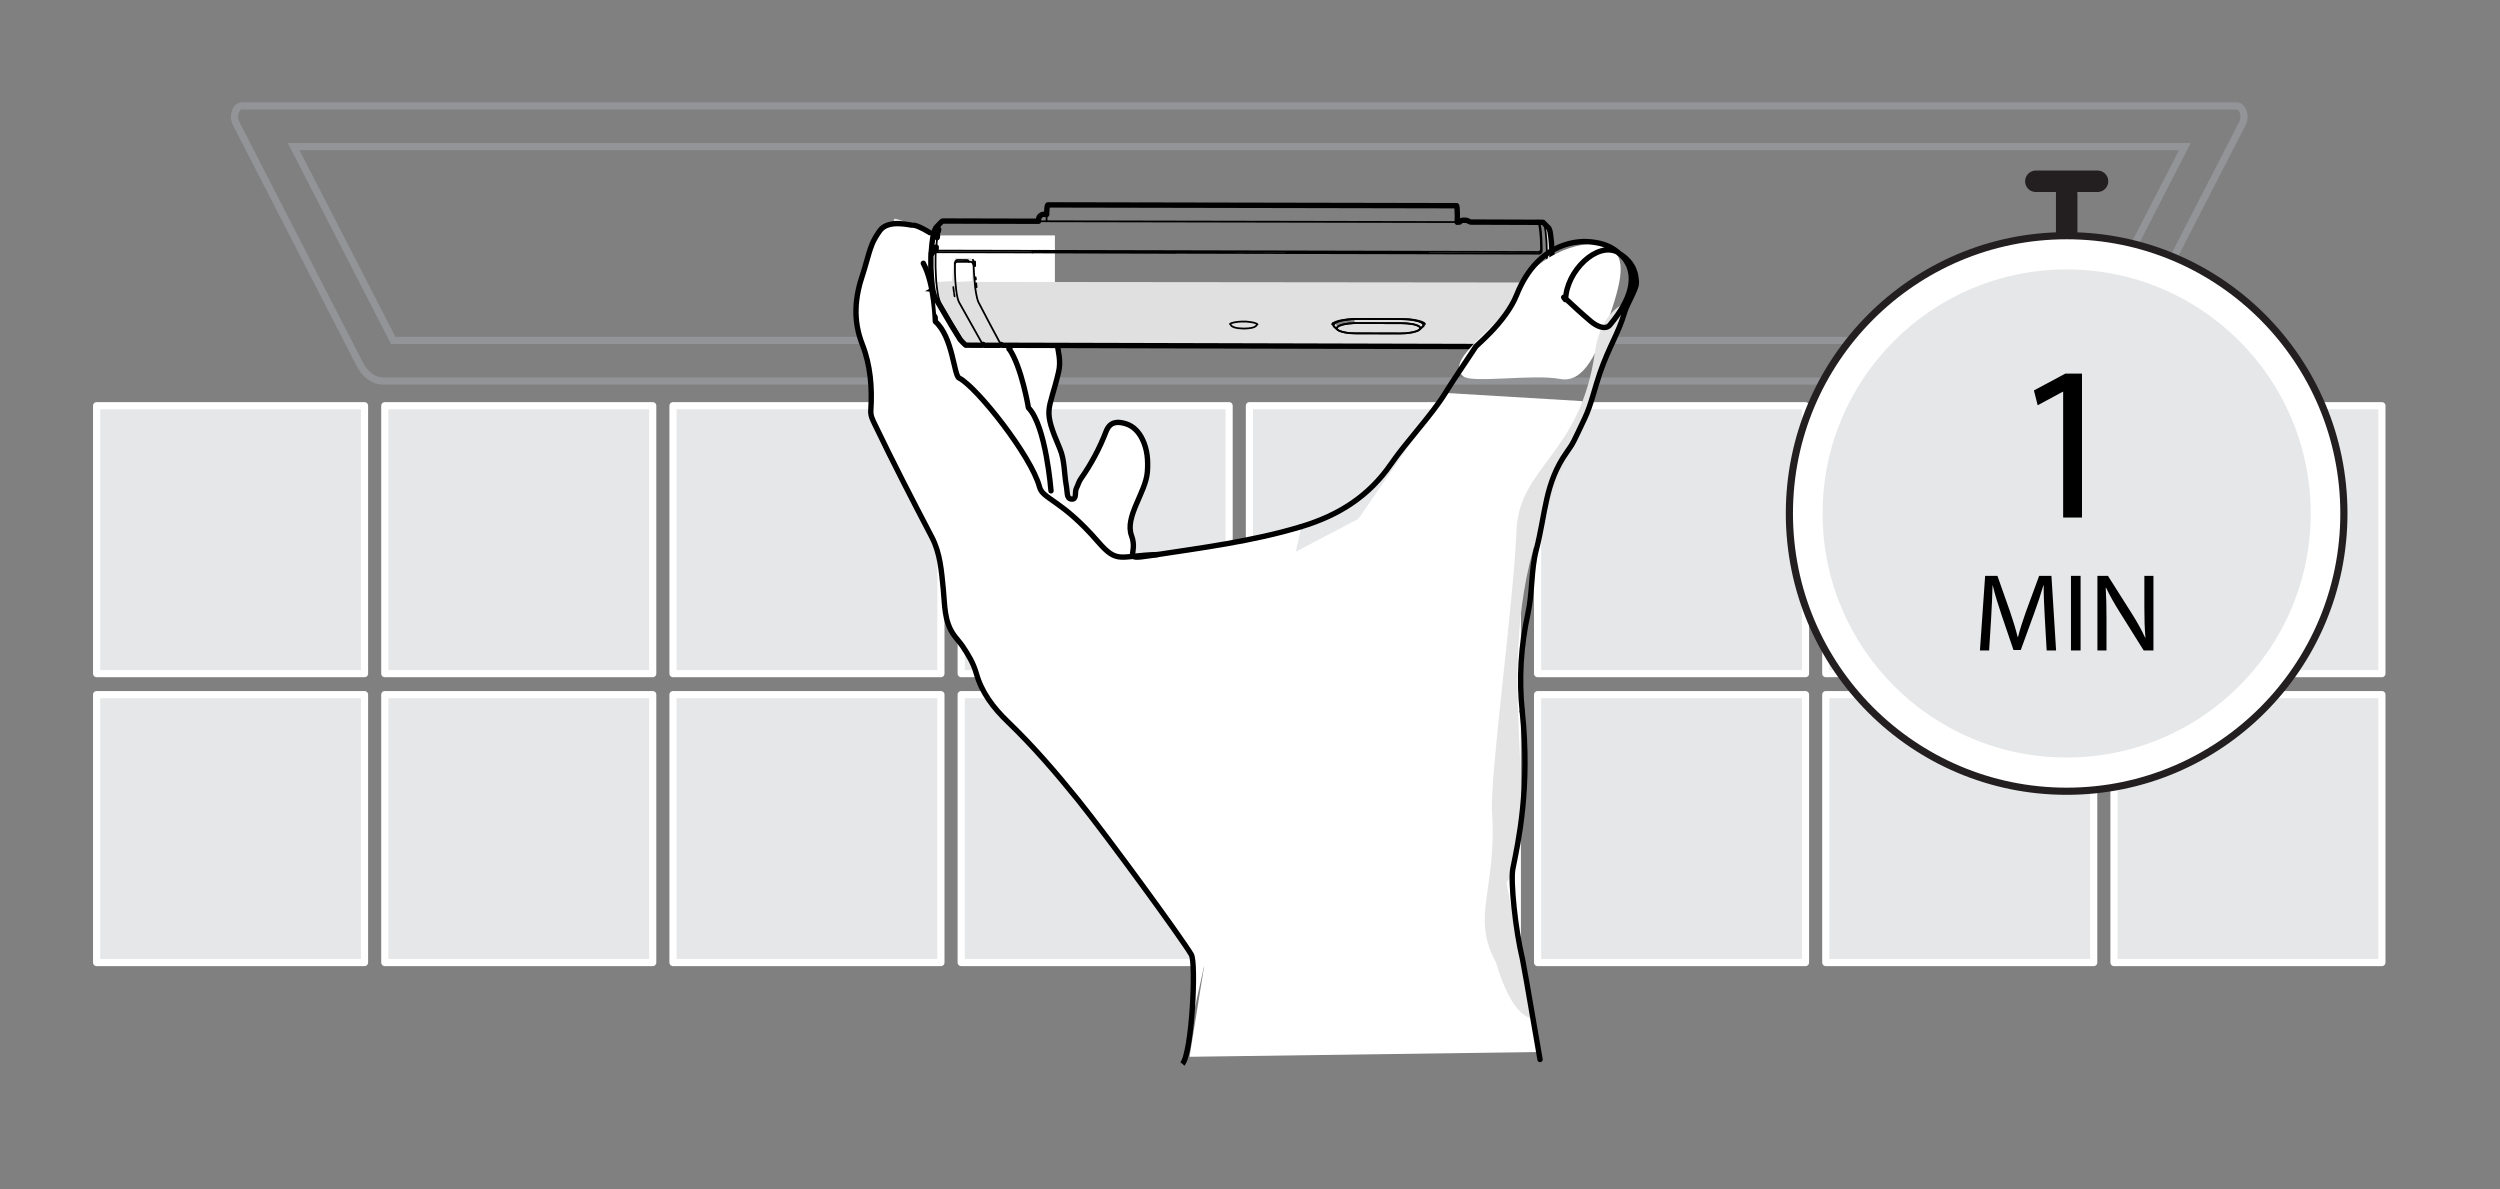 <?xml version="1.0" encoding="UTF-8"?>
<!-- Generator: Adobe Illustrator 26.0.2, SVG Export Plug-In . SVG Version: 6.00 Build 0)  --><svg xmlns="http://www.w3.org/2000/svg" version="1.1" id="Layer_1" x="0px" y="0px" width="349px" height="166px" viewBox="0 0 349 166" enable-background="new 0 0 349 166" xml:space="preserve">
<rect x="0" y="0" width="349" height="166" fill="#808080" stroke="none"/>
<rect x="13.487" y="56.638" fill="#E6E7E8" stroke="#FFFFFF" stroke-linecap="round" stroke-linejoin="round" stroke-miterlimit="10" width="37.401" height="37.401"/>
<rect x="53.719" y="56.638" fill="#E6E7E8" stroke="#FFFFFF" stroke-linecap="round" stroke-linejoin="round" stroke-miterlimit="10" width="37.401" height="37.401"/>
<rect x="93.951" y="56.638" fill="#E6E7E8" stroke="#FFFFFF" stroke-linecap="round" stroke-linejoin="round" stroke-miterlimit="10" width="37.401" height="37.401"/>
<rect x="134.183" y="56.638" fill="#E6E7E8" stroke="#FFFFFF" stroke-linecap="round" stroke-linejoin="round" stroke-miterlimit="10" width="37.401" height="37.401"/>
<rect x="174.416" y="56.638" fill="#E6E7E8" stroke="#FFFFFF" stroke-linecap="round" stroke-linejoin="round" stroke-miterlimit="10" width="37.401" height="37.401"/>
<rect x="214.648" y="56.638" fill="#E6E7E8" stroke="#FFFFFF" stroke-linecap="round" stroke-linejoin="round" stroke-miterlimit="10" width="37.401" height="37.401"/>
<rect x="254.88" y="56.638" fill="#E6E7E8" stroke="#FFFFFF" stroke-linecap="round" stroke-linejoin="round" stroke-miterlimit="10" width="37.401" height="37.401"/>
<rect x="295.112" y="56.638" fill="#E6E7E8" stroke="#FFFFFF" stroke-linecap="round" stroke-linejoin="round" stroke-miterlimit="10" width="37.401" height="37.401"/>
<rect x="13.487" y="96.97" fill="#E6E7E8" stroke="#FFFFFF" stroke-linecap="round" stroke-linejoin="round" stroke-miterlimit="10" width="37.401" height="37.401"/>
<rect x="53.719" y="96.97" fill="#E6E7E8" stroke="#FFFFFF" stroke-linecap="round" stroke-linejoin="round" stroke-miterlimit="10" width="37.401" height="37.401"/>
<rect x="93.951" y="96.97" fill="#E6E7E8" stroke="#FFFFFF" stroke-linecap="round" stroke-linejoin="round" stroke-miterlimit="10" width="37.401" height="37.401"/>
<rect x="134.183" y="96.97" fill="#E6E7E8" stroke="#FFFFFF" stroke-linecap="round" stroke-linejoin="round" stroke-miterlimit="10" width="37.401" height="37.401"/>
<rect x="174.416" y="96.97" fill="#E6E7E8" stroke="#FFFFFF" stroke-linecap="round" stroke-linejoin="round" stroke-miterlimit="10" width="37.401" height="37.401"/>
<rect x="214.648" y="96.97" fill="#E6E7E8" stroke="#FFFFFF" stroke-linecap="round" stroke-linejoin="round" stroke-miterlimit="10" width="37.401" height="37.401"/>
<rect x="254.88" y="96.97" fill="#E6E7E8" stroke="#FFFFFF" stroke-linecap="round" stroke-linejoin="round" stroke-miterlimit="10" width="37.401" height="37.401"/>
<rect x="295.112" y="96.97" fill="#E6E7E8" stroke="#FFFFFF" stroke-linecap="round" stroke-linejoin="round" stroke-miterlimit="10" width="37.401" height="37.401"/>
<path fill="none" stroke="#929497" stroke-miterlimit="10" d="M312.246,14.787H33.754  c-0.841,0-1.318,1.425-0.809,2.415l17.263,33.613c0.769,1.497,1.966,2.376,3.237,2.376h239.111  c1.271,0,2.468-0.879,3.237-2.376l17.263-33.613C313.564,16.212,313.087,14.787,312.246,14.787z"/>
<polygon fill="none" stroke="#929497" stroke-miterlimit="10" points="54.891,47.523 40.989,20.456 305.011,20.456   291.11,47.523 "/>
<g>
	<path fill="#E4E4E4" d="M132.321,53.344c10.304,14.024,11.478,17.61,16.71,24.648   c5.25,7.062,20.024,1.711,26.049-1.801c0.918-0.535-15.854,2.139-16.911,0.672   c-3.028-4.204,3.645-9.337,1.297-15.568c-0.392-1.039-1.225-1.808-2.314-2.142   c-1.172-0.36-2.21-0.311-2.751,1.1c-0.898,2.341-2.08,4.539-3.525,6.596   c-0.275,0.392-0.392,0.892-0.616,1.325c-0.265,0.513,0.123,1.597-0.693,1.496   c-0.712-0.088-0.538-0.929-0.706-1.845c-0.316-1.717-0.223-3.592-0.893-5.159   c-2.471-5.779-1.528-5.025-0.192-10.721c0.361-1.538-0.031-2.807-0.276-4.35   c-0.467-2.945-4.144-3.689-4.272-4.539c1.111,0.104-0.958,0.249-1.279,0.977   c-0.561,1.27,0.083,1.599-0.375,2.915c-0.114-0.027-0.571,1.786-0.685,1.758   c-0.45-2.177-1.019-5.887-0.892-5.848c0.012-1.176-0.317-2.611-1.13-3.944   c-1.249-0.972-1.646-0.458-4.192-0.772c-0.083,0.413-0.582,0.131-1.195-0.151   c-0.509-0.066-2.487,2.545-3.147,2.452c0.524-0.279,2.586-2.71,3.147-2.452   c0.444,0.057,0.836,0.106,1.195,0.151c0.009-0.047,0.014-0.102,0.013-0.168   c-0.652-3.372-6.486-6.715-7.247-6.529c-0.236,0.058-3.657-1.888-2.403-0.22   c1.531,2.036,4.544,12.621,4.246,13.561"/>
	<path fill="#FFFFFF" stroke="#000000" stroke-width="0.75" stroke-miterlimit="10" d="M181.677,73.508   c-6.84,2.074-14.107,2.99-21.235,4.08c-3.891,0.595-1.503-0.165-2.479-2.806   c-0.982-2.658,2-6.025,2.21-8.916c0.118-1.621,0.004-3.129-0.707-4.572   c-0.491-0.996-1.225-1.808-2.314-2.142c-1.172-0.36-2.21-0.311-2.751,1.1   c-0.898,2.341-2.08,4.539-3.525,6.596c-0.275,0.392-0.392,0.892-0.616,1.325   c-0.265,0.513,0.123,1.597-0.693,1.496c-0.712-0.088-0.538-0.929-0.706-1.845   c-0.316-1.717-0.223-3.592-0.893-5.159c-2.471-5.779-1.528-5.025-0.192-10.721   c0.361-1.538-0.031-2.807-0.276-4.35c-0.467-2.945-4.144-3.689-4.272-4.539   c1.111,0.104-0.958,0.249-1.279,0.977c-0.561,1.27,0.083,1.599-0.375,2.915   c-0.114-0.027-0.571,1.786-0.685,1.758c-0.45-2.177-1.019-5.887-0.892-5.848   c0.012-1.176-0.317-2.611-1.13-3.944c-1.249-0.972-1.646-0.458-4.192-0.772   c-0.083,0.413-0.582,0.131-1.195-0.151c-0.509-0.066-2.487,2.545-3.147,2.452   c0.524-0.279,2.586-2.71,3.147-2.452c0.444,0.057,0.836,0.106,1.195,0.151   c0.009-0.047,0.014-0.102,0.013-0.168c-0.652-3.372-6.486-6.715-7.247-6.529   c-0.236,0.058-3.429-0.923-4.633,0.781c-1.043,1.476-1.232,2.28-1.529,3.22   c-0.295,0.933-0.516,1.891-0.83,2.818c-1.091,3.219-1.417,6.38-0.071,9.81   c1.149,2.929,1.396,6.091,1.188,9.23c-0.049,0.747,0.268,1.332,0.569,1.958   c2.539,5.293,5.224,10.51,7.945,15.711c1.183,2.261,1.35,4.774,1.602,7.269   c0.219,2.169,0.106,4.442,1.444,6.362c0.391,0.561,0.882,1.054,1.26,1.623   c0.783,1.177,1.503,2.357,1.902,3.769c0.761,2.688,2.373,4.81,4.421,6.781   c3.528,3.395,6.736,7.116,9.815,10.937c4.056,5.034,14.551,19.434,15.783,21.55   c0.707,1.215,0.086,13.731-1.243,15.264"/>
	
		<path fill="none" stroke="#000000" stroke-width="0.751" stroke-linecap="round" stroke-linejoin="round" stroke-miterlimit="10" d="   M128.896,36.757c1.576,2.919,1.679,8.13,1.679,8.13c2.446,2.158,2.585,7.516,3.303,7.878   c2.493,1.26,10.108,10.922,11.239,15.218c0.455,1.731,3.023,1.703,8.162,7.636   c2.759,3.185,2.988,1.937,8.287,1.8"/>
	
		<path fill="#FFFFFF" stroke="#000000" stroke-width="0.751" stroke-linecap="round" stroke-linejoin="round" stroke-miterlimit="10" d="   M140.887,48.704c1.735,2.502,2.683,8.217,2.683,8.217c2.452,2.509,3.15,11.599,3.15,11.599"/>
	
		<path opacity="0.2" fill="#FFFFFF" stroke="#000000" stroke-width="0.751" stroke-linecap="round" stroke-linejoin="round" stroke-miterlimit="10" enable-background="new    " d="   M150.395,80.613"/>
	
		<path opacity="0.2" fill="#FFFFFF" stroke="#000000" stroke-width="0.751" stroke-linecap="round" stroke-linejoin="round" stroke-miterlimit="10" enable-background="new    " d="   M217.251,55.913"/>
	<polygon fill="#FFFFFF" points="147.265,47.908 133.604,48.243 130.667,43.772 129.686,32.863 147.265,32.863     "/>
	<g>
		<path fill-rule="evenodd" clip-rule="evenodd" fill="#E0E0E0" d="M216.355,32.127l0.163,1.126v6.919l-0.179,1.305    l-2.285,5.679l-0.751,1.11h-35.166l-43.374-0.196l-1.126-1.289l-2.97-5.01l0.016-0.343l0.196,0.016    l-0.082-2.089l2.121-0.114l0.163-2.611l0.294-0.62h2.138l0.375,0.375l0.163,2.79l0.196,1.567    l0.114-1.387l79.422,0.082l0.179-3.59l-0.261-4.455l0.082-0.016L216.355,32.127z M214.87,35.293    h-84.823l0.163-0.196h70.74L214.87,35.293z M135.693,36.582v2.66l-2.105,0.114l-0.131,0.636    l-0.065-3.606l1.55,0.016L135.693,36.582z M186.41,44.937l1.501-0.375h1.191v0.408l-1.762,0.31    l-0.359,0.228l-0.294-0.016l-0.212-0.196L186.41,44.937z M198.845,45.672h-0.375l0.473-0.359    L198.845,45.672z"/>
		
			<path fill="none" stroke="#000000" stroke-width="0.249" stroke-linecap="round" stroke-linejoin="round" stroke-miterlimit="10" d="    M137.096,47.924c-1.583-2.839-1.583-2.839-3.182-5.679c-0.033-0.065-0.033-0.065-0.049-0.114    c-0.033-0.065-0.033-0.065-0.065-0.131c-0.016-0.049-0.016-0.049-0.033-0.098    c-0.033-0.114-0.033-0.114-0.065-0.212c-0.016-0.065-0.016-0.065-0.033-0.131    c-0.016-0.114-0.016-0.114-0.049-0.245c-0.016-0.065-0.016-0.065-0.033-0.147    c-0.016-0.147-0.016-0.147-0.049-0.294c-0.016-0.13-0.016-0.13-0.033-0.277    c-0.016-0.098-0.016-0.098-0.033-0.196c-0.033-0.277-0.033-0.277-0.049-0.555    c-0.033-0.294-0.033-0.294-0.049-0.571c-0.016-0.31-0.016-0.31-0.033-0.62    c-0.016-0.212-0.016-0.212-0.016-0.424c-0.016-0.163-0.016-0.163-0.016-0.31 M135.807,36.762    c-0.016-0.033-0.016-0.033-0.033-0.065c-0.016-0.016-0.016-0.016-0.049-0.049    c-0.016-0.016-0.016-0.016-0.033-0.033c-0.033-0.016-0.033-0.016-0.065-0.033    c-0.016-0.016-0.033-0.016-0.049-0.016c-0.033-0.016-0.033-0.016-0.049-0.016c-0.033,0-0.033,0-0.049,0     M135.481,36.55c-0.914,0-0.914,0-1.811,0c-0.033,0-0.033,0-0.065,0c-0.033,0-0.033,0-0.065,0.016    c-0.033,0.016-0.033,0.016-0.049,0.016c-0.016,0.016-0.016,0.016-0.033,0.033    c-0.016,0-0.016,0-0.033,0.016c-0.016,0.016-0.016,0.016-0.033,0.033    c-0.016,0.016-0.016,0.016-0.033,0.049c-0.016,0.016-0.016,0.016-0.016,0.033    c-0.016,0.016-0.016,0.016-0.016,0.033c0,0.033,0,0.033-0.016,0.049c0,0.033,0,0.033,0,0.065    c0,0.114,0,0.114,0,0.228c0,0.228,0,0.228,0,0.441c0,0.147,0,0.147,0,0.294 M137.227,48.087    l-0.065-0.065l-0.065-0.098 M133.31,37.92v0.082 M135.872,36.876l0.016,0.033l-0.098-0.179    l0.016,0.033 M133.31,37.855v-0.065 M133.31,37.855v0.065 M135.725,36.631h-0.016 M135.921,37.023    l-0.016-0.065l-0.016-0.049 M135.856,36.631v0.212"/>
		
			<path fill="none" stroke="#000000" stroke-width="0.751" stroke-linecap="round" stroke-linejoin="round" stroke-miterlimit="10" d="    M137.472,48.201c0,0,0,0-0.016,0c-0.016,0-0.016,0-0.016,0c-0.033-0.016-0.033-0.016-0.049-0.016    s-0.016,0-0.016,0c-0.016,0-0.016,0-0.016,0c-0.016-0.016-0.016-0.016-0.049-0.033    c-0.016,0-0.016,0-0.016-0.016c-0.016,0-0.016,0-0.016,0c-0.016-0.016-0.016-0.016-0.033-0.016    c0-0.016,0-0.016,0-0.016c-0.016,0-0.016,0-0.016-0.016 M139.446,48.201c0,0,0,0,0.016,0c0,0,0,0,0.016,0    c0.016,0,0.016,0,0.033,0 M139.74,48.087c-0.016,0.016-0.016,0.016-0.033,0.033    c-0.016,0-0.016,0-0.016,0.016c-0.016,0.016-0.016,0.016-0.033,0.016c-0.016,0.016-0.016,0.016-0.016,0.016    c-0.016,0-0.016,0-0.016,0c-0.016,0.016-0.016,0.016-0.016,0.016c-0.016,0-0.016,0-0.033,0    c0,0.016,0,0.016-0.016,0.016c0,0,0,0-0.016,0l0,0c-0.016,0-0.016,0-0.016,0c-0.016,0-0.016,0-0.049,0     M137.472,48.201L137.472,48.201 M137.472,48.201L137.472,48.201h2.007h-0.016 M139.511,48.201h-0.016     M139.446,48.201L139.446,48.201 M139.479,48.201h0.016"/>
		
			<line fill="none" stroke="#000000" stroke-width="0.249" stroke-linecap="round" stroke-linejoin="round" stroke-miterlimit="10" x1="146.104" y1="30.887" x2="146.104" y2="29.924"/>
		
			<path fill="none" stroke="#000000" stroke-width="0.751" stroke-linecap="round" stroke-linejoin="round" stroke-miterlimit="10" d="    M203.43,31.001c0.016-0.392,0.016-0.392,0.016-0.8c0-0.343,0-0.343-0.016-0.702    c-0.016-0.261-0.016-0.261-0.033-0.522c-0.016-0.098-0.016-0.098-0.033-0.196    c0-0.033,0-0.033-0.016-0.065 M146.251,28.635c-0.016,0.049-0.016,0.049-0.033,0.082    c-0.016,0.114-0.016,0.114-0.049,0.228c-0.016,0.212-0.016,0.212-0.033,0.441    c-0.016,0.261-0.016,0.261-0.033,0.539 M203.349,28.717l-57.065-0.114l-0.033,0.033"/>
		
			<path fill="none" stroke="#000000" stroke-width="0.249" stroke-linecap="round" stroke-linejoin="round" stroke-miterlimit="10" d="    M175.461,45.215c0,0.016,0,0.016,0,0.033s0,0.016,0,0.033c0,0,0,0,0,0.016 M175.461,45.296    c-0.016,0.016-0.016,0.016-0.016,0.033c0,0.016,0,0.016-0.016,0.033c0,0.016,0,0.016,0,0.016    c-0.016,0.016-0.016,0.016-0.016,0.033c-0.016,0.016-0.016,0.016-0.016,0.016 M175.395,45.427    c-0.016,0.016-0.016,0.016-0.033,0.033c0,0.016,0,0.016-0.016,0.033c-0.016,0.016-0.016,0.016-0.033,0.033     M175.298,45.525c-0.016,0.016-0.016,0.016-0.033,0.033c-0.033,0.016-0.033,0.016-0.065,0.033    c-0.016,0.016-0.016,0.016-0.049,0.033c-0.033,0.016-0.033,0.016-0.049,0.033    c-0.049,0.016-0.049,0.016-0.082,0.033c-0.033,0-0.033,0-0.065,0.016    c-0.033,0.016-0.033,0.016-0.065,0.016c-0.049,0.016-0.049,0.016-0.082,0.016    c-0.033,0.016-0.033,0.016-0.082,0.033c-0.033,0-0.033,0-0.082,0.016c-0.033,0-0.033,0-0.082,0    c-0.049,0.016-0.049,0.016-0.098,0.016c-0.033,0.016-0.033,0.016-0.082,0.016s-0.049,0-0.098,0.016    c-0.049,0-0.049,0-0.098,0c-0.049,0.016-0.049,0.016-0.098,0.016s-0.049,0-0.098,0s-0.049,0-0.098,0    s-0.049,0-0.114,0.016c-0.049,0-0.049,0-0.098,0s-0.049,0-0.098,0s-0.049,0-0.114-0.016    c-0.049,0-0.049,0-0.098,0c-0.049,0-0.049,0-0.098,0s-0.049,0-0.098-0.016c-0.049,0-0.049,0-0.098,0    s-0.049,0-0.098-0.016c-0.049,0-0.049,0-0.098,0c-0.049-0.016-0.049-0.016-0.098-0.016    c-0.033-0.016-0.033-0.016-0.082-0.016c-0.049-0.016-0.049-0.016-0.098-0.016    c-0.033-0.016-0.033-0.016-0.082-0.016c-0.033-0.016-0.033-0.016-0.082-0.016    c-0.033-0.016-0.033-0.016-0.082-0.033c-0.033-0.016-0.033-0.016-0.065-0.016    c-0.033-0.016-0.033-0.016-0.082-0.033c-0.016,0-0.016,0-0.049-0.016    c-0.033-0.016-0.033-0.016-0.049-0.033 M172.099,45.606c-0.033-0.016-0.033-0.016-0.065-0.033    c-0.016-0.016-0.016-0.016-0.049-0.033c-0.016-0.016-0.016-0.016-0.049-0.033    c-0.016-0.016-0.016-0.016-0.049-0.049c-0.016-0.016-0.016-0.016-0.033-0.033    c0-0.016,0-0.016-0.016-0.033c-0.016-0.016-0.016-0.016-0.016-0.033c-0.016-0.016-0.016-0.016-0.016-0.033    c-0.016-0.016-0.016-0.016-0.016-0.033 M171.789,45.28c-0.016-0.016-0.016-0.016-0.016-0.033    c0,0,0,0,0-0.016c0,0,0,0,0-0.016c0-0.016,0-0.033,0-0.033 M175.314,45.525h-0.016 M172.116,45.606h-0.016     M171.789,45.296v-0.016 M130.618,35.212c0,0.457,0,0.457-0.016,0.914c0,0.571,0,0.571,0,1.142    c0.016,0.587,0.016,0.587,0.049,1.175c0.016,0.424,0.016,0.424,0.049,0.849    c0.049,0.392,0.049,0.392,0.082,0.783c0.065,0.457,0.065,0.457,0.131,0.914    c0.049,0.277,0.049,0.277,0.114,0.555c0.082,0.261,0.082,0.261,0.163,0.539    c0.049,0.131,0.065,0.131,0.114,0.261c0.587,1.012,0.587,1.012,1.175,2.023    c0.555,0.946,0.555,0.946,1.126,1.877c0.571,0.946,0.571,0.946,1.142,1.893 M215.229,35.065    c0-0.131,0-0.131,0-0.277c-0.016-0.718-0.016-0.718-0.049-1.436c-0.033-0.62-0.049-0.62-0.098-1.224    c-0.016-0.228-0.033-0.228-0.065-0.473c-0.033-0.163-0.033-0.163-0.065-0.343    c-0.033-0.098-0.033-0.098-0.082-0.196 M136.133,40.123c-0.065-0.751-0.065-0.751-0.13-1.501    c-0.033-0.555-0.033-0.555-0.065-1.11c-0.016-0.441-0.016-0.441-0.033-0.865 M139.691,48.038    c-0.751-1.403-0.751-1.403-1.501-2.807c-0.783-1.485-0.783-1.485-1.567-2.986    c-0.049-0.114-0.049-0.114-0.098-0.228 M171.903,45.117c0.196-0.065,0.196-0.065,0.392-0.114    c0.277-0.049,0.277-0.049,0.555-0.082c0.245-0.016,0.245-0.016,0.506-0.033c0.294,0,0.294,0,0.587,0    c0.277,0.033,0.277,0.033,0.571,0.065c0.245,0.033,0.245,0.033,0.489,0.082    c0.179,0.049,0.179,0.049,0.343,0.114c0.065,0.033,0.065,0.033,0.131,0.082 M186.671,45.688    c0.082-0.082,0.082-0.082,0.179-0.147c0.131-0.065,0.131-0.065,0.261-0.114    c0.179-0.065,0.179-0.065,0.359-0.114c0.212-0.049,0.212-0.049,0.441-0.098    c0.245-0.033,0.245-0.033,0.49-0.065c0.261-0.016,0.261-0.016,0.539-0.033s0.277-0.016,0.555-0.016    c3.035,0,3.035,0,6.087,0.016c0.473,0.016,0.473,0.016,0.946,0.049    c0.408,0.049,0.408,0.049,0.816,0.114c0.163,0.049,0.163,0.049,0.343,0.098    c0.114,0.049,0.114,0.049,0.245,0.098c0.098,0.049,0.098,0.049,0.18,0.098    c0.065,0.065,0.065,0.065,0.13,0.131 M198.698,45.247c-0.049-0.049-0.049-0.049-0.098-0.114    c-0.082-0.065-0.082-0.065-0.163-0.114c-0.131-0.065-0.131-0.065-0.261-0.114    c-0.163-0.049-0.163-0.049-0.31-0.098c-0.179-0.049-0.179-0.049-0.359-0.082    c-0.441-0.065-0.441-0.065-0.865-0.131c-0.522-0.016-0.522-0.016-1.044-0.049    c-3.052,0-3.052,0-6.087-0.016c-0.343,0.016-0.343,0.016-0.685,0.016    c-0.343,0.033-0.343,0.033-0.669,0.065c-0.277,0.033-0.277,0.033-0.555,0.082    c-0.245,0.049-0.245,0.049-0.489,0.098c-0.196,0.065-0.196,0.065-0.392,0.131    c-0.147,0.065-0.163,0.065-0.294,0.131c-0.114,0.082-0.114,0.082-0.212,0.179 M186.035,45.149    c0.098-0.065,0.098-0.065,0.196-0.114c0.114-0.065,0.114-0.065,0.245-0.114    c0.147-0.049,0.163-0.049,0.31-0.098c0.196-0.049,0.196-0.049,0.392-0.098    c0.457-0.082,0.457-0.082,0.93-0.147c0.522-0.033,0.522-0.033,1.044-0.065    c3.492,0,3.492,0.016,6.984,0.033c0.359,0.016,0.359,0.016,0.702,0.033    c0.31,0.049,0.31,0.049,0.62,0.082c0.277,0.065,0.277,0.065,0.539,0.114    c0.228,0.065,0.228,0.065,0.441,0.131 M186.72,46.031c0.131,0.082,0.131,0.082,0.277,0.163    c0.212,0.065,0.212,0.065,0.424,0.131c0.31,0.065,0.31,0.065,0.62,0.13    c0.326,0.033,0.326,0.033,0.636,0.065c0.343,0.016,0.343,0.016,0.685,0.016    c2.986,0.016,2.986,0.016,5.973,0.016c0.473-0.016,0.473-0.016,0.946-0.033    c0.424-0.049,0.424-0.065,0.849-0.114c0.147-0.033,0.147-0.033,0.31-0.082    c0.179-0.049,0.179-0.049,0.343-0.098c0.131-0.065,0.131-0.065,0.261-0.13    c0.082-0.065,0.082-0.065,0.163-0.131 M213.14,48.364c0.033-0.049,0.033-0.049,0.065-0.114    c0.359-0.898,0.359-0.898,0.718-1.795c0.767-1.942,0.783-1.942,1.534-3.9    c0.082-0.245,0.082-0.261,0.147-0.506c0.049-0.326,0.049-0.326,0.098-0.653    c0.082-0.685,0.082-0.685,0.147-1.371c0.033-0.685,0.033-0.685,0.082-1.387    c0.016-0.865,0.016-0.865,0.033-1.746c0-0.816,0-0.816-0.016-1.632    c-0.033-0.783-0.033-0.783-0.065-1.567c-0.049-0.669-0.049-0.669-0.114-1.322    c-0.065-0.408-0.065-0.408-0.131-0.816c-0.049-0.147-0.049-0.147-0.082-0.31    c-0.049-0.082-0.049-0.082-0.098-0.179 M130.096,35.391l0.522-0.18l84.235,0.196l0.196-0.065    l0.131-0.114l0.049-0.163 M214.87,31.116l-0.082-0.082 M133.261,41.364l-0.065-0.375 M133.164,40.776    l-0.082-0.702 M133.327,36.794v-0.163l0.065-0.163l0.098-0.114l0.163-0.065l1.354,0.016l0.147,0.049    l0.098,0.196 M134.045,47.418l0.016,0.016 M134.893,48.185l-0.033,0.016 M135.905,36.468v0.179    l-0.212-0.033 M136.133,40.026v0.098 M135.954,37.725v0.196 M135.938,37.512v-0.033 M135.905,36.452    l-0.049-0.114 M135.905,36.435L135.905,36.435 M135.856,36.305v0.033 M135.823,36.289l-0.016-0.016     M135.872,36.37l0.016,0.016 M136.133,40.123v-0.049 M136.117,39.879l-0.016-0.049 M136.133,37.137    l-0.016-0.62 M136.133,40.14l0.131,0.816l0.147,0.685v-0.016 M136.297,41.168v-0.049 M136.28,41.037    l0.016,0.065 M136.264,40.939l-0.016-0.049 M136.166,40.319v-0.049 M136.329,40.091l-0.049-0.539     M136.231,39.014l-0.033-0.294 M136.444,41.755l0.098,0.326 M136.444,41.755l-0.033-0.098l0.016,0.033     M136.395,41.559l-0.016-0.016 M139.691,48.021v0.016l0.049,0.049 M140.001,48.201h-0.016     M171.708,45.247l0.033-0.049 M171.74,45.247l0.016-0.049l0.082-0.049 M171.708,45.231l0.033-0.016    L171.708,45.231 M171.789,45.166L171.789,45.166 M171.822,45.149l0.082-0.033h-0.016 M171.952,45.101    l-0.049,0.016 M175.477,45.231l0.049,0.049l-0.016-0.016 M175.477,45.215h-0.033 M175.542,45.296    l-0.033-0.033l0.016,0.016 M185.97,45.264v0.016l0.033-0.082l-0.016,0.016 M186.002,45.198    l0.033-0.016l0.114,0.131v0.131l0.065,0.131l0.473,0.424l-0.065-0.098v-0.082l0.049-0.13     M198.241,45.704l0.033,0.114l-0.065,0.147l0.457-0.441l0.065-0.082v-0.098l-0.033-0.098     M186.215,45.231l-0.065,0.147 M186.002,45.182l0.033-0.033L186.002,45.182 M198.437,44.905    l-0.098-0.033 M186.149,45.313l-0.016-0.228 M186.1,45.101l-0.049,0.049 M186.378,44.954l0.033-0.016     M186.688,45.998l0.033,0.033L186.688,45.998 M198.209,45.965l-0.033,0.033 M186.704,44.839    l-0.033,0.016 M198.519,44.937l0.082,0.049l-0.163-0.082 M198.731,45.345v-0.294l-0.131-0.065h0.016     M198.861,45.133v0.016l-0.033-0.033l0.016,0.016 M198.829,45.117L198.829,45.117l-0.098-0.065     M198.91,45.215v0.016l-0.016-0.049L198.91,45.215 M198.927,45.231h-0.016 M198.894,45.182    l-0.033-0.033l0.016,0.016 M198.878,45.166l-0.016-0.016 M213.058,48.397h0.033 M213.858,47.662    l-0.033,0.016"/>
		
			<path fill="none" stroke="#000000" stroke-width="0.751" stroke-linecap="round" stroke-linejoin="round" stroke-miterlimit="10" d="    M134.812,48.185c-0.033-0.033-0.033-0.033-0.065-0.049c-0.359-0.359-0.375-0.359-0.702-0.718    c-0.587-0.93-0.587-0.946-1.159-1.877c-1.159-1.974-1.159-1.974-2.317-3.949    c-0.082-0.163-0.082-0.179-0.147-0.359c-0.098-0.326-0.098-0.326-0.179-0.669    c-0.049-0.359-0.049-0.359-0.114-0.718c-0.049-0.522-0.049-0.522-0.098-1.044    c-0.049-0.702-0.049-0.702-0.082-1.403c0-0.751,0-0.751,0-1.485c0-0.228,0-0.228,0.016-0.473     M213.14,48.364c0.359-0.343,0.359-0.343,0.718-0.702c0.033-0.065,0.033-0.065,0.065-0.131    c0.751-1.844,0.751-1.844,1.501-3.704c0.408-1.044,0.408-1.044,0.832-2.089    c0.033-0.147,0.033-0.147,0.082-0.294c0.033-0.196,0.033-0.196,0.065-0.392    c0.065-0.522,0.065-0.522,0.131-1.044c0.033-0.538,0.033-0.538,0.082-1.077    c0.016-0.473,0.016-0.473,0.033-0.963c0.016-0.49,0.016-0.49,0.016-0.995c0-0.62,0-0.62,0-1.24    c-0.016-0.522-0.016-0.522-0.033-1.028c-0.033-0.441-0.033-0.441-0.049-0.865    c-0.033-0.375-0.033-0.375-0.082-0.734c-0.049-0.359-0.049-0.359-0.098-0.718    c-0.033-0.147-0.033-0.147-0.082-0.294c-0.049-0.114-0.049-0.114-0.098-0.228 M215.424,31.05    c-0.033-0.016-0.033-0.016-0.065-0.016c-0.277,0-0.277,0-0.571,0c-0.033,0-0.033,0-0.065,0.016     M136.998,48.201l-2.187-0.016 M129.965,35.44l0.131-0.049 M136.966,48.201l-0.049-0.016    L136.966,48.201 M137.031,48.185l-0.016,0.016l0.163-0.082l-0.033,0.033 M137.162,48.152l0.065-0.065     M139.74,48.103l0.098,0.065l0.163,0.033h-0.033 M140.001,48.201l73.09,0.196l0.049-0.033     M216.224,31.866l-0.8-0.816 M216.159,31.801l0.065,0.065"/>
		
			<path fill="none" stroke="#000000" stroke-width="0.249" stroke-linecap="round" stroke-linejoin="round" stroke-miterlimit="10" d="    M198.6,45.606c0.016-0.016,0.016-0.016,0.049-0.033c0.016-0.033,0.016-0.033,0.033-0.049    c0.016-0.016,0.016-0.016,0.016-0.049c0.016-0.016,0.016-0.016,0.033-0.033c0-0.033,0-0.033,0-0.049    c0-0.016,0-0.016,0-0.049c0-0.016,0-0.016,0-0.033c-0.016-0.033-0.016-0.033-0.033-0.049    c-0.016-0.033-0.016-0.033-0.033-0.065c-0.033-0.033-0.033-0.033-0.065-0.065    c-0.049-0.033-0.049-0.033-0.082-0.065c-0.049-0.016-0.049-0.016-0.082-0.049    c-0.065-0.033-0.065-0.033-0.114-0.049c-0.082-0.033-0.082-0.033-0.147-0.065    c-0.098-0.033-0.098-0.033-0.196-0.065c-0.114-0.033-0.114-0.033-0.245-0.065    c-0.114-0.033-0.114-0.033-0.228-0.049c-0.114-0.016-0.114-0.016-0.228-0.049    c-0.098-0.016-0.098-0.016-0.212-0.033c-0.098,0-0.098,0-0.18-0.016    c-0.131-0.016-0.131-0.016-0.245-0.033c-0.131,0-0.131,0-0.261-0.016c-0.13,0-0.13,0-0.261-0.016    c-0.131,0-0.131,0-0.261,0s-0.131,0-0.261-0.016 M195.598,44.546c-3.052,0-3.052,0-6.087-0.016    c-0.179,0.016-0.179,0.016-0.343,0.016c-0.098,0-0.098,0-0.179,0c-0.163,0.016-0.163,0.016-0.343,0.016    c-0.082,0.016-0.082,0.016-0.179,0.016c-0.147,0.016-0.147,0.016-0.31,0.033    c-0.131,0.016-0.131,0.016-0.261,0.033c-0.065,0-0.065,0-0.147,0.016    c-0.163,0.033-0.163,0.033-0.31,0.065c-0.082,0.016-0.082,0.016-0.163,0.033    s-0.082,0.016-0.163,0.033c-0.082,0.016-0.082,0.016-0.163,0.049c-0.065,0.016-0.065,0.016-0.131,0.033    c-0.049,0.033-0.049,0.033-0.098,0.049c-0.049,0.016-0.049,0.016-0.098,0.033    c-0.049,0.016-0.049,0.016-0.082,0.033c-0.065,0.033-0.065,0.033-0.114,0.065    c-0.033,0.016-0.033,0.033-0.065,0.049c-0.033,0.016-0.033,0.016-0.065,0.049    c-0.033,0.016-0.033,0.016-0.049,0.033c-0.016,0.033-0.016,0.033-0.033,0.049    c-0.016,0.016-0.016,0.016-0.033,0.049c-0.016,0.016-0.016,0.016-0.016,0.033    c-0.016,0.033-0.016,0.033-0.016,0.049c0,0.016,0,0.016,0,0.049c0,0.016,0,0.016,0,0.033    c0.016,0.033,0.016,0.033,0.016,0.049c0.016,0.033,0.016,0.033,0.033,0.049    c0.016,0.033,0.016,0.033,0.049,0.049c0.228,0.228,0.228,0.228,0.473,0.441 M186.623,45.786    c0,0.016,0,0.016,0,0.033c0,0.016,0,0.016,0,0.033c0,0.016,0,0.016,0,0.049    c0.016,0.016,0.016,0.016,0.016,0.033c0.016,0.016,0.016,0.016,0.016,0.033    c0.016,0.016,0.016,0.016,0.033,0.033c0.016,0.016,0.016,0.016,0.033,0.033s0.016,0.016,0.049,0.033    c0.016,0.016,0.016,0.016,0.049,0.033c0.016,0.016,0.016,0.016,0.049,0.033    c0.065,0.033,0.065,0.033,0.131,0.065c0.033,0.016,0.033,0.016,0.065,0.033    c0.033,0.016,0.033,0.016,0.082,0.016c0.082,0.033,0.082,0.033,0.163,0.065    c0.082,0.016,0.082,0.016,0.163,0.033c0.065,0.016,0.065,0.016,0.13,0.033    c0.114,0.016,0.114,0.016,0.212,0.049c0.114,0.016,0.114,0.016,0.245,0.033    c0.114,0.016,0.114,0.016,0.245,0.033c0.049,0,0.049,0,0.114,0.016 M188.418,46.504    c0.196,0,0.196,0,0.392,0.016c0.147,0.016,0.147,0.016,0.277,0.016s0.131,0,0.277,0 M189.364,46.536    c2.986,0.016,2.986,0.016,5.973,0.016c0.131,0,0.131,0,0.277,0c0.131,0,0.131,0,0.261-0.016    c0.212,0,0.212,0,0.408-0.016c0.131-0.016,0.131-0.016,0.261-0.033c0.114-0.016,0.114-0.016,0.245-0.033    c0.114-0.016,0.114-0.016,0.228-0.033c0.114-0.016,0.114-0.016,0.228-0.049    c0.098-0.016,0.098-0.016,0.196-0.049c0.098-0.016,0.098-0.016,0.179-0.049    c0.082-0.033,0.082-0.033,0.163-0.049c0.082-0.033,0.082-0.033,0.147-0.065    c0.065-0.033,0.065-0.033,0.114-0.065c0.033-0.016,0.033-0.016,0.049-0.033    c0.033-0.016,0.033-0.016,0.049-0.033c0.016-0.016,0.016-0.016,0.033-0.033    c0.016-0.016,0.016-0.016,0.033-0.033c0.016-0.033,0.016-0.033,0.033-0.049    c0-0.016,0-0.016,0.016-0.033c0-0.016,0-0.016,0-0.033c0.016-0.016,0.016-0.016,0.016-0.033    c0-0.016,0-0.016-0.016-0.033c0-0.016,0-0.016,0-0.033c-0.016-0.033-0.016-0.033-0.016-0.049    c-0.016-0.016-0.016-0.016-0.033-0.033c-0.016-0.016-0.016-0.016-0.033-0.033    c-0.016-0.016-0.016-0.016-0.033-0.033c-0.016-0.016-0.016-0.016-0.033-0.033    c-0.033-0.016-0.033-0.016-0.049-0.033c-0.065-0.033-0.065-0.033-0.131-0.065    c-0.033-0.016-0.033-0.016-0.065-0.033c-0.082-0.016-0.082-0.016-0.147-0.049    c-0.098-0.033-0.098-0.033-0.179-0.065c-0.049,0-0.049,0-0.098-0.016    c-0.049-0.016-0.049-0.016-0.114-0.033c-0.098-0.016-0.098-0.016-0.196-0.033s-0.098-0.016-0.179-0.033    c-0.082-0.016-0.082-0.016-0.179-0.016c-0.065-0.016-0.065-0.016-0.114-0.016    c-0.131-0.016-0.131-0.016-0.261-0.033c-0.065,0-0.065,0-0.131-0.016c-0.147,0-0.147,0-0.277,0    c-0.212-0.016-0.212-0.016-0.408-0.016 M195.581,45.117c-3.052-0.016-3.052-0.016-6.087-0.016    c-0.212,0-0.212,0-0.424,0c-0.131,0.016-0.131,0.016-0.277,0.016c-0.131,0.016-0.131,0.016-0.261,0.033    c-0.131,0-0.131,0-0.261,0.016c-0.114,0.016-0.114,0.016-0.245,0.033    c-0.114,0.016-0.114,0.016-0.228,0.049c-0.114,0.016-0.114,0.016-0.228,0.033    c-0.098,0.033-0.098,0.033-0.196,0.049c-0.082,0.033-0.082,0.033-0.179,0.065    c-0.082,0.033-0.082,0.033-0.163,0.049c-0.065,0.033-0.065,0.033-0.131,0.065    c-0.033,0.016-0.033,0.016-0.049,0.033c-0.033,0.016-0.033,0.016-0.065,0.033    c-0.016,0.016-0.016,0.016-0.033,0.033c-0.016,0.016-0.016,0.016-0.049,0.033    c-0.016,0.033-0.016,0.033-0.033,0.049c0,0.016,0,0.016-0.016,0.033    c-0.016,0.016-0.016,0.016-0.016,0.033c-0.016,0.016-0.016,0.016-0.016,0.033 M186.149,45.411    l-0.016-0.326 M198.143,46.031l0.457-0.424 M198.731,45.345v-0.294 M215.082,34.999    c0.033-0.098,0.033-0.098,0.049-0.196c-0.016-0.718-0.016-0.718-0.033-1.452    c-0.049-0.587-0.049-0.587-0.098-1.175c-0.049-0.392-0.049-0.392-0.114-0.783    c-0.049-0.114-0.049-0.114-0.082-0.228c-0.033-0.065-0.033-0.065-0.082-0.114 M131.466,30.936    c-0.082,0.114-0.082,0.114-0.147,0.228c-0.049,0.114-0.049,0.114-0.098,0.228    c-0.098,0.31-0.098,0.31-0.179,0.62 M144.391,35.179c9.628,0.016,9.628,0.016,19.239,0.049    c0.114,0,0.114,0,0.228,0.016c0.065,0.016,0.065,0.016,0.114,0.033 M179.834,35.261    c9.644,0.016,9.644,0.016,19.305,0.049c0.065,0,0.065,0,0.147,0    c0.065,0.016,0.065,0.016,0.147,0.033 M129.998,35.228l0.669-0.245l84.121,0.196l0.163-0.065    l0.131-0.114 M130.699,34.494l0.131-1.322 M130.732,31.687l-0.049,0.049 M130.879,32.813l0.098-0.49     M144.146,35.244l0.033-0.049l-0.065,0.016h0.016 M144.162,35.195l0.228-0.016 M144.113,35.212    l-0.016,0.016L144.113,35.212 M203.43,31.001l-58.452-0.114 M145.011,30.447l0.016-0.016     M163.956,35.293l-0.016-0.016 M179.54,35.293l-0.016,0.016 M179.54,35.293h0.016l-0.016,0.033     M179.557,35.293l0.277-0.033 M199.4,35.375l-0.016-0.033 M205.291,31.001h-1.534 M214.984,35.293    v-0.016 M215,35.277l0.114-0.343 M214.935,35.391l0.033-0.065 M215.049,35.13l-0.016,0.033     M215.098,34.999l-0.016,0.016"/>
		
			<path fill="none" stroke="#000000" stroke-width="0.751" stroke-linecap="round" stroke-linejoin="round" stroke-miterlimit="10" d="    M129.998,35.228c0.049-0.571,0.049-0.571,0.098-1.142c0.065-0.49,0.065-0.49,0.131-0.979    c0.065-0.245,0.065-0.245,0.114-0.49c0.049-0.196,0.049-0.196,0.114-0.392    c0.049-0.147,0.049-0.147,0.114-0.294c0.065-0.098,0.065-0.098,0.114-0.196    c0.392-0.408,0.392-0.392,0.783-0.8c0.049-0.033,0.049-0.033,0.098-0.065 M144.978,30.887    c0-0.114,0-0.114,0-0.212c0.016-0.114,0.016-0.114,0.033-0.212c0.033-0.098,0.033-0.098,0.082-0.179    c0.065-0.098,0.065-0.098,0.147-0.179c0.082-0.065,0.082-0.065,0.163-0.114    c0.082-0.033,0.082-0.033,0.163-0.065c0.277,0,0.277,0,0.539,0 M203.757,31.001    c0.098-0.082,0.098-0.082,0.179-0.163c0.065-0.033,0.065-0.033,0.131-0.065    c0.065-0.016,0.065-0.016,0.147-0.033c0.082,0,0.082,0,0.179,0s0.098,0,0.196,0    c0.131,0.033,0.147,0.033,0.277,0.065c0.098,0.033,0.098,0.033,0.179,0.082    c0.131,0.049,0.131,0.049,0.245,0.114 M130.096,35.391l-0.098-0.163 M131.564,30.871l0.098-0.016    l13.316,0.033 M130.667,34.983l0.016-0.31l-0.016,0.179 M130.699,34.494l-0.016,0.179 M130.83,33.172    l0.033-0.228l-0.016,0.196 M130.863,32.943l0.016-0.131 M131.042,32.013l-0.065,0.31 M144.978,30.561    v0.049 M145.076,30.3v0.016 M145.011,30.447l0.016-0.016 M145.125,30.234h-0.016 M203.43,31.001    h0.326 M205.291,31.001l9.383,0.033l0.049,0.016"/>
	</g>
	<path fill="#FFFFFF" d="M224.777,43.913c-1.704,5.143-3.581,9.615-6.967,8.992   c-3.799-0.7-12.27,0.615-13.516-0.355c-3.076-2.396,6.216-7.72,7.429-11.38   c1.704-5.143,8.991-7.972,12.259-6.889C227.25,35.363,226.482,38.77,224.777,43.913z"/>
	<polygon fill="#FFFFFF" points="214.871,146.858 166.062,147.527 169.52,126.062 165.161,85.293    189.633,72.427 201.768,54.854 220.924,56.002 212.547,77.773 211.104,124.978  "/>
	<path fill="#E4E4E4" d="M213.825,142.156c0,0-2.721,0-4.978-7.786c-3.557-6.522,0.125-9.997-0.559-20.971   c-0.319-5.12,3.042-29.508,3.405-39.235c0.343-9.181,8.963-10.582,10.984-25.153   c0.81-5.839,4.845-7.276,4.427-6.321c-3.012,6.869-3.621,11.105-5.862,15.67   c-1.773,3.611-4.383,10.418-5.956,14.566c-7.635,20.131,0.687,43.178-4.978,50.256"/>
	
		<path fill="none" stroke="#000000" stroke-width="0.751" stroke-linecap="round" stroke-linejoin="round" stroke-miterlimit="10" d="   M214.99,147.902c-0.141-0.683-1.922-11.347-2.444-13.972c-1.006-4.175-1.695-10.924-1.353-12.641   c0.751-3.776,2.439-11.232,1.314-21.972"/>
	
		<path fill="none" stroke="#000000" stroke-width="0.751" stroke-linecap="round" stroke-linejoin="round" stroke-miterlimit="10" d="   M212.507,99.316c-0.478-4.566-0.192-9.171,0.803-13.73c0.634-2.904,0.412-6.008,1.161-8.87   c1.319-5.041,1.165-9.259,4.266-13.612c0.923-1.296,0.846-1.248,2.506-4.746   c0.878-1.85,1.396-4.237,2.099-6.268c1.302-3.763,2.564-5.495,3.425-8.403   c0.3-1.012,0.834-1.873,1.237-2.812c0.233-0.544,0.498-1.071,0.421-1.688   c-0.072-0.577-0.084-2.45-2.477-3.862c-0.555-0.328,5.073,2.521-1.214,10.048   c-0.597,0.715-1.798,0.211-2.665-0.521c-2.711-2.287-4.445-4.185-3.549-3.024   c0.013-0.009,0.027-0.018,0.04-0.027c0.088-3.931,4.398-8.167,7.325-6.571   c-1.344-1.097-2.634-1.343-3.92-1.476c-1.101-0.114-7.125-0.376-10.242,7.415   c-1.582,3.954-5.994,7.305-5.77,7.32c-1.332,2.044-3.047,4.511-4.185,6.365   c-1.898,3.092-5.486,6.862-7.536,9.859c-3.107,4.541-7.284,7.197-12.555,8.796"/>
</g>
<line fill="none" stroke="#231F20" stroke-width="3" stroke-linecap="round" stroke-miterlimit="10" x1="288.509" y1="35.708" x2="288.509" y2="27.104"/>
<ellipse fill="#FFFFFF" stroke="#231F20" stroke-miterlimit="10" cx="288.503" cy="71.681" rx="38.705" ry="38.777"/>
<line fill="none" stroke="#231F20" stroke-width="3" stroke-linecap="round" stroke-miterlimit="10" x1="284.206" y1="25.307" x2="292.811" y2="25.307"/>
<circle fill="#E6E7E8" stroke="#FFFFFF" stroke-linecap="round" stroke-linejoin="round" stroke-miterlimit="10" cx="288.503" cy="71.681" r="34.57"/>
<g>
	<path d="M288.017,54.689h-0.062l-3.494,1.886l-0.526-2.072l4.391-2.35h2.32v20.099h-2.629V54.689z"/>
	<path d="M285.453,86.23c-0.077-1.453-0.17-3.198-0.155-4.496h-0.047   c-0.355,1.22-0.788,2.534-1.312,3.956l-1.839,5.052h-1.019l-1.685-4.959   c-0.495-1.468-0.912-2.813-1.205-4.049h-0.031c-0.03,1.298-0.108,3.043-0.2,4.605l-0.278,4.465   h-1.283l0.727-10.415H278.84l1.776,5.037c0.433,1.282,0.788,2.426,1.051,3.508h0.047   c0.263-1.051,0.634-2.194,1.097-3.508l1.854-5.037h1.715l0.649,10.415h-1.313L285.453,86.23z"/>
	<path d="M290.45,80.389v10.415h-1.345V80.389H290.45z"/>
	<path d="M292.8,90.803V80.389h1.468l3.338,5.269c0.772,1.222,1.375,2.319,1.87,3.384l0.03-0.015   c-0.123-1.391-0.153-2.658-0.153-4.28v-4.358h1.267v10.415h-1.36l-3.306-5.284   c-0.726-1.159-1.422-2.349-1.948-3.476l-0.047,0.015c0.078,1.313,0.108,2.564,0.108,4.295v4.45   H292.8z"/>
</g>
</svg>